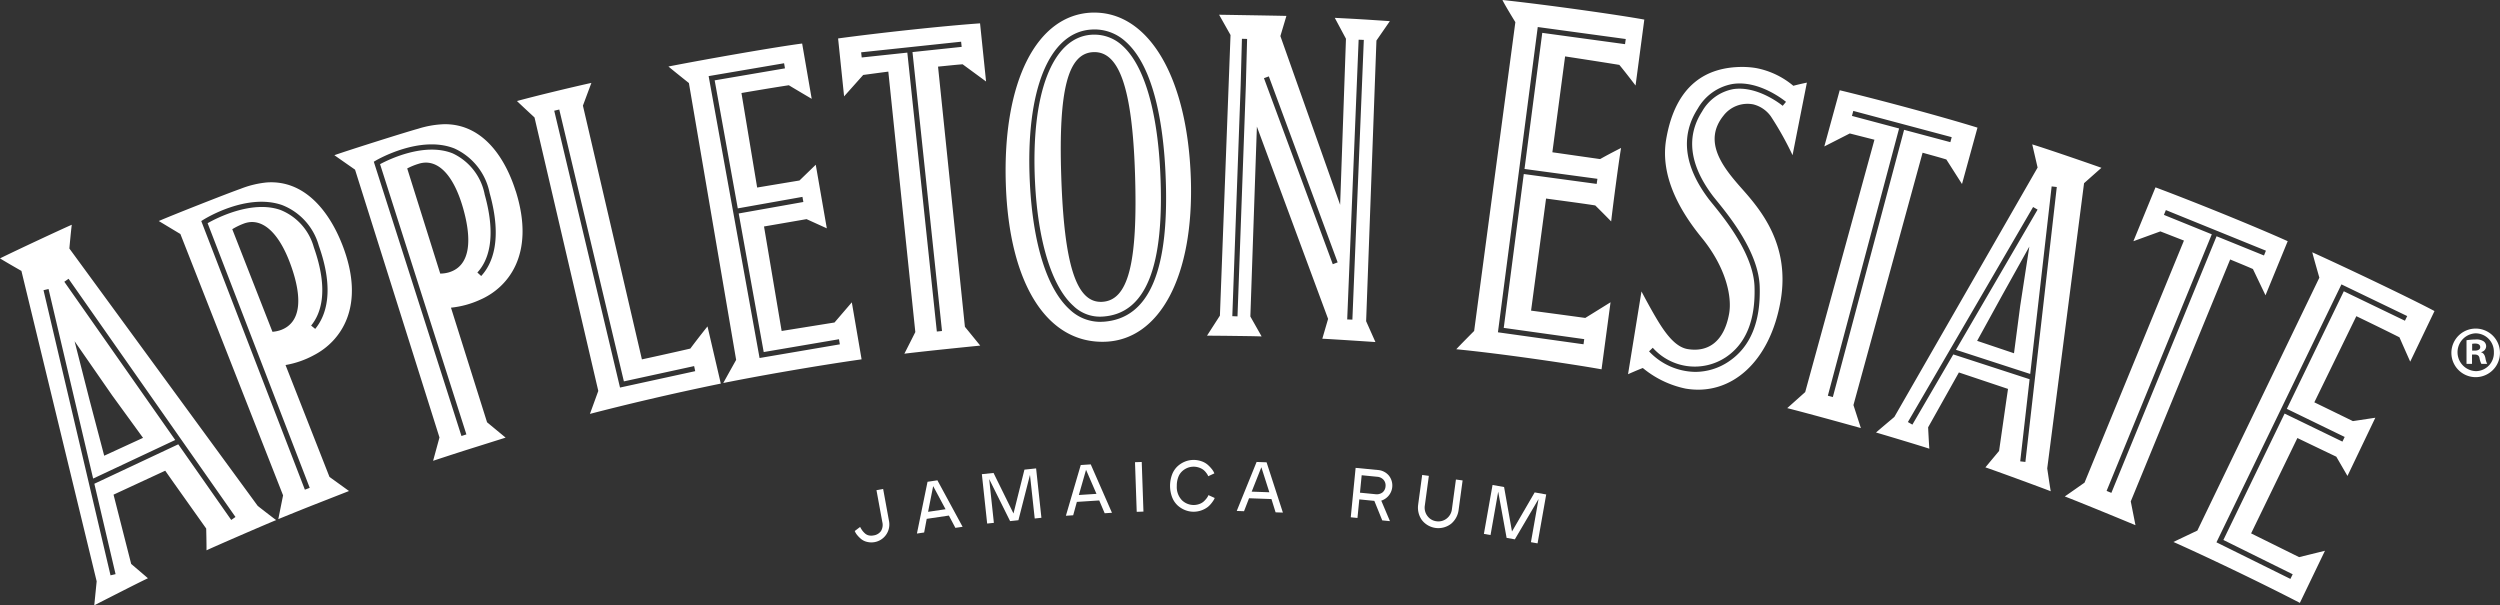 <svg xmlns="http://www.w3.org/2000/svg" xmlns:xlink="http://www.w3.org/1999/xlink" width="235.599" height="57.043" viewBox="0 0 235.599 57.043">
  <rect x="0" y="0" width="235.599" height="57.043" fill="#333333" stroke="none"/>
  <defs>
    <clipPath id="clip-path">
      <rect id="Rectangle_74" data-name="Rectangle 74" width="235.599" height="57.043" transform="translate(0 0)" fill="#fff"/>
    </clipPath>
  </defs>
  <g id="Logo" transform="translate(0 0)">
    <g id="Group_48" data-name="Group 48" clip-path="url(#clip-path)">
      <path id="Path_7" data-name="Path 7" d="M6.537,23.418s.163-1.8.228-2.238C6,21.508,1.613,23.551,0,24.35c.518.326,2.018,1.181,2.018,1.181L9.11,54.783s-.165,1.662-.227,2.26c.984-.5,4.207-2.153,5.058-2.549-.409-.357-1.579-1.35-1.579-1.35L10.7,46.616l4.871-2.257.773,1.1,3.088,4.35s.038,1.425.029,2.053c.706-.337,5.591-2.456,6.565-2.849-.332-.237-1.733-1.331-1.733-1.331ZM21.791,49,16.8,41.872,8.891,45.588l2,8.52-.475.111L4.1,27.348l.475-.112L8.777,45.1l7.735-3.635L6.061,26.553l.4-.282L22.192,48.72ZM7.029,32.157l3.542,5.106,2.909,4L9.82,42.947,8.442,37.711ZM125.789,1.682l1.054,1.969L126.294,19.3l-5.631-15.9.567-1.9c-.8-.024-6.343-.112-6.343-.112L115.964,3.3l-1,26.444-1.216,1.889s1.521.009,2.593.025c1,.015,1.671.017,2.554.048l-1.062-1.879.615-17.895,6.711,18.121-.546,1.87c.416.005,5.006.311,5.006.311-.313-.7-.876-1.965-.876-1.965l.971-26.447,1.264-1.829s-1.562-.107-2.616-.171c-1-.061-2.575-.139-2.575-.139m-8.38,6.4-.787,21.733-.488-.019.786-21.729.12-4.412.488.013ZM125.6,24.9h0L119.115,7.368l.458-.17,6.486,17.527ZM128.525,3.76l-1.077,26.363-.488-.02,1.077-26.362ZM78.644,30.392l-4.983.8L72,21.343c1.035-.176,4.009-.692,4.009-.692l1.909.867-1.042-5.993L75.342,17.01s-2.951.49-3.988.664l-1.48-8.908s2.627-.454,4.465-.733c.521.316,2.155,1.281,2.155,1.281l-.9-5.212c-2.276.29-8.671,1.4-12.6,2.165.265.235,1.927,1.558,1.927,1.558l4.453,26.09s-.928,1.659-1.214,2.181c3.161-.64,8.687-1.615,13.036-2.232l-.921-5.373Zm-7.063,3.347-4.8-26.566.068-.012,7.043-1.2.082.481-6.624,1.13,2.178,12.066,6.094-1.084.086.481-6.093,1.083,2.357,13.059,7.094-1.208.082.481ZM92.927,7.68,92.36,2.2c-3.545.25-9.527.9-13.378,1.423l.565,5.459,1.8-2.018s2.022-.273,2.368-.314l2.544,24.544s-.91,1.811-1.033,2.039c2.359-.29,7.15-.764,7.15-.764l-1.444-1.773L88.4,6.278c1.056-.1,1.391-.146,2.316-.22L92.927,7.68M85.993,4.907l2.781,26.287-.487.05L85.506,4.959l-4.3.458-.052-.487,9.421-1,.052.487ZM103.1,1.188l-.169,0c-5.208.168-8.459,6.462-8.142,16.169C95.1,26.8,98.7,32.384,104.134,32.206c5.143-.165,8.392-6.153,8.091-15.363-.315-9.646-4-15.679-9.121-15.656m.824,29.135c-.086,0-.171.008-.255.008a4.177,4.177,0,0,1-2.846-1.143c-2.152-1.931-3.493-6.2-3.776-12.008-.42-8.609,1.788-14.123,5.765-14.391a4.322,4.322,0,0,1,3.271,1.139c2.718,2.418,3.536,7.983,3.742,12.225.452,9.273-1.478,13.909-5.9,14.171M65.052,32.851c-1.774.414-4.559,1.018-4.559,1.018L54.934,9.956s.671-1.805.8-2.144c-1.922.424-5.191,1.214-7.015,1.709.231.236,1.653,1.548,1.653,1.548l6.011,25.772s-.605,1.669-.789,2.165c3.287-.853,7.578-1.882,12.334-2.856l-1.254-5.39s-.835,1.038-1.617,2.09m-6.627,3.673-6.2-26.088.475-.113,6.09,25.62L65.415,34.5l.1.478ZM97.54,17.156c.273,5.6,1.59,9.851,3.613,11.667a3.584,3.584,0,0,0,2.745,1.011h0c4.1-.243,5.878-4.711,5.442-13.659-.286-5.864-1.557-10.084-3.58-11.884a3.858,3.858,0,0,0-2.624-1.025c-.095,0-.192,0-.289.009-3.68.25-5.715,5.568-5.308,13.881m5.523-12.243c2.38-.078,3.636,3.3,3.9,11.419.278,8.528-.644,12.033-3.152,12.115h-.064c-2.338.012-3.466-3.572-3.735-11.844-.266-8.167.637-11.613,3.051-11.69M210.17,24.452c.978.409,1.295.529,2.145.9.446.935,1.185,2.477,1.185,2.477l2.092-5.1c-3.242-1.456-8.82-3.71-12.459-5.073l-2.083,5.076,2.542-.926,2.222.866-9.369,22.812s-1.644,1.159-1.86,1.3c2.215.86,6.661,2.71,6.661,2.71l-.444-2.242Zm-11.645,21.81,9.913-24.181-4.511-1.83.183-.453h0l9.429,3.827-.183.452-4.467-1.812-9.915,24.184Zm20.052-20.1-11.5,23.84s-1.718.814-2.254,1.073c2.946,1.311,8.014,3.721,11.916,5.74l2.364-4.911-2.435.6-4.525-2.238,4.361-8.987c.945.457,3.668,1.76,3.668,1.76l1.052,1.814,2.626-5.486-2.114.318s-2.689-1.312-3.635-1.771l3.959-8.117s2.4,1.153,4.064,1.992c.24.56,1.013,2.293,1.013,2.293l2.288-4.768c-2.022-1.083-7.878-3.886-11.518-5.539.08.345.666,2.387.666,2.387m8.28,3.624-.214.439-5.76-2.776-5.369,11.081,5.452,2.648-.214.439L215.3,38.975l-5.77,11.911,6.533,3.232-.217.438-6.969-3.449L220.657,26.8ZM32.242,23.027c-1.193-3.035-3.492-6.1-7.13-5.831a9.173,9.173,0,0,0-2.449.6c-1.123.392-6.316,2.433-7.7,3.033C15.246,21,17,22.054,17,22.054l9.677,24.628-.45,2.24s1.906-.782,3.326-1.34l3.339-1.309L31.05,44.944,26.908,34.4a8.671,8.671,0,0,0,2.682-.933c2.458-1.272,4.974-4.528,2.652-10.443M26.524,31.08a3.006,3.006,0,0,1-.848.188L21.889,21.6a6.33,6.33,0,0,1,1.056-.518c1.657-.648,3.319.7,4.475,3.946,1.084,3.033.968,5.322-.9,6.054m2.8-.4h0c.916-1.113,1.7-3.294.257-7.37a5.3,5.3,0,0,0-3.157-3.529c-2.723-.948-6.082.811-6.854,1.251l9.622,24.939-.456.176L18.967,20.831l.171-.107c.165-.106,4.111-2.56,7.447-1.4a5.765,5.765,0,0,1,3.459,3.827c1.524,4.293.657,6.635-.339,7.844Zm203.992.283H233.3a2.289,2.289,0,1,0,.014,0m.04,4.011h-.022a1.783,1.783,0,0,1-.044-3.563h.014a1.732,1.732,0,0,1,1.72,1.785,1.71,1.71,0,0,1-1.668,1.778m.476-1.771v-.027a.576.576,0,0,0,.463-.531.563.563,0,0,0-.231-.476,1.191,1.191,0,0,0-.762-.177,5.97,5.97,0,0,0-.857.069v2.23h.518v-.883h.245c.284,0,.42.109.462.339a1.786,1.786,0,0,0,.177.543h.544a2.013,2.013,0,0,1-.164-.543c-.067-.3-.176-.475-.394-.544m-.611-.163h-.245v-.638a1.294,1.294,0,0,1,.286-.027c.324,0,.475.136.475.339,0,.231-.232.326-.516.326M146.294,14.35l1.2-9.035s3.078.469,5.111.8c.608.73,1.529,1.946,1.529,1.946l.825-6.215C152.526,1.4,145.742.442,141.591,0c.195.434,1.216,2.089,1.216,2.089l-3.884,29.1s-1.378,1.383-1.683,1.724c4.318.417,11,1.41,13.689,1.891l.848-6.319s-1.53.953-2.381,1.477c-1.947-.269-5.109-.689-5.109-.689L145.7,18.711c1.122.156,3.347.444,4.635.649.6.587,1.5,1.506,1.5,1.506s.1-.934.446-3.53.487-3.394.487-3.394c-1.035.531-1.35.7-1.975,1.049-1.291-.179-3.378-.483-4.5-.641m4.177,2.981L143.6,16.4,141.712,30.9l7.585,1.06-.067.485-8.066-1.129,3.753-28.769,8.292,1.13-.067.485-7.8-1.065-1.673,12.826,6.871.928Zm11.987-6.479a2.85,2.85,0,0,1,2.778-1.014,2.9,2.9,0,0,1,1.647,1.125,29.758,29.758,0,0,1,2.048,3.663c.333-1.707.988-5.01,1.35-6.84,0,0-.773.16-1.276.3a7.682,7.682,0,0,0-3.491-1.668,7.9,7.9,0,0,0-1.271-.109c-3.424-.013-6.33,1.672-7.216,6.781-.562,3.244.994,6.434,3.341,9.311,2.327,2.851,2.865,5.606,2.583,7.166-.465,2.574-1.926,3.657-3.906,3.331-.961-.159-1.789-1.065-2.581-2.3-.74-1.156-1.771-3.133-1.771-3.133l-1.266,7.8s.924-.41,1.393-.584a9.261,9.261,0,0,0,4.027,1.94c4.3.736,7.964-2.537,8.957-8.27.925-5.335-1.934-8.634-3.654-10.577-1.706-1.926-3.762-4.406-1.692-6.92m.459,23.215a5.657,5.657,0,0,1-3.154.977,6.087,6.087,0,0,1-4.356-1.934l.35-.34h0a5.3,5.3,0,0,0,6.889.891c1.893-1.267,2.8-3.5,2.7-6.643-.1-3.065-2.792-6.38-3.943-7.8l-.026-.03c-.161-.2-.289-.357-.372-.467l-.038-.052c-2.277-3.058-2.6-5.895-.972-8.429a4.725,4.725,0,0,1,3.275-2.326c2.529-.392,4.941,1.6,5.044,1.682l-.044.053L168,9.973c-.1-.082-2.362-1.916-4.66-1.573a4.262,4.262,0,0,0-2.936,2.108c-1.51,2.345-1.189,4.995.954,7.873l.038.05c.082.11.213.271.378.475,1.186,1.458,3.956,4.864,4.059,8.1.106,3.322-.876,5.7-2.92,7.064M48.6,18.012c-.98-3.11-3.063-6.326-6.71-6.308a9.178,9.178,0,0,0-2.484.427c-1.148.314-6.468,1.992-7.895,2.494.272.194,1.949,1.364,1.949,1.364l7.956,25.237-.6,2.2s1.956-.649,3.412-1.107l3.421-1.077L45.9,39.795l-3.4-10.8a8.676,8.676,0,0,0,2.74-.745c2.541-1.1,5.275-4.174,3.366-10.236m-6.26,7.64a2.993,2.993,0,0,1-.858.129l-3.113-9.908a6.226,6.226,0,0,1,1.09-.444c1.7-.532,3.262.931,4.193,4.245.872,3.1.6,5.376-1.312,5.977m2.641.028h0c.961-1.036,1.862-3.151.691-7.343a5.4,5.4,0,0,0-3.021-3.885c-2.666-1.071-6.061.6-6.84,1.017l8.136,25.469-.466.149L35.227,15.241l.168-.1c.171-.1,4.216-2.441,7.442-1.144a5.858,5.858,0,0,1,3.31,4.207c1.232,4.411.243,6.68-.8,7.807ZM196.4,17.265s1.275-1.133,1.639-1.45c-.707-.258-4.957-1.729-6.522-2.208.072.307.506,2.184.506,2.184l-13.5,23.5s-1.265,1.066-1.729,1.468c.966.281,4.216,1.257,5.026,1.527-.044-.551-.115-2.015-.115-2.015l2.9-5.171,4.629,1.551-.177,1.209-.666,4.638s-.934,1.119-1.289,1.547c.676.219,5.269,1.9,6.159,2.252-.055-.269-.332-2.155-.332-2.155Zm-6.016,26.212.884-7.739L184.077,33.4l-3.855,6.617-.424-.244,11.8-20.264.424.245-7.695,13.212,7,2.275,2.019-17.673.485.055-2.959,25.91Zm.859-20.239-.86,5.592-.585,4.461-3.474-1.17L188.7,27.8Zm-10.059-8.846c1.021.288,1.349.369,2.238.635.556.874,1.476,2.314,1.476,2.314l1.459-5.312c-3.394-1.052-9.205-2.613-12.983-3.524L171.923,13.8l2.4-1.223,2.324.591-6.526,23.782s-1.5,1.344-1.693,1.511c2.3.585,6.94,1.881,6.94,1.881l-.7-2.169Zm-8.929,22.9,6.715-25.184-4.443-1.184.126-.472h0l9.274,2.474-.126.472-4.36-1.163-6.715,25.183Z" fill="#fff"/>
      <path id="Path_8" data-name="Path 8" d="M93.523,57.464l.507-.385a2.977,2.977,0,0,0,.2.33,1.875,1.875,0,0,0,.251.276.8.8,0,0,0,.357.189,1.084,1.084,0,0,0,.457.005,1.026,1.026,0,0,0,.7-.41,1.114,1.114,0,0,0,.126-.855l-.55-3L96.2,53.5l.549,3A1.692,1.692,0,0,1,94.7,58.491a1.361,1.361,0,0,1-.542-.247A2.629,2.629,0,0,1,93.8,57.9a1.562,1.562,0,0,1-.216-.307Z" transform="translate(-12.973 -7.421)" fill="#fff"/>
      <path id="Path_9" data-name="Path 9" d="M102.257,52.555l2.374,4.38-.681.1-.612-1.159-2.089.31-.242,1.286-.681.1,1-4.879Zm-.4.546-.479,2.423,1.647-.244Z" transform="translate(-13.916 -7.29)" fill="#fff"/>
      <path id="Path_10" data-name="Path 10" d="M111.967,51.862l-1.09,4.272-.784.084-1.971-3.965.442,4.129-.632.067-.5-4.654,1.1-.116,1.881,3.82,1.031-4.132,1.1-.117.5,4.654-.631.068Z" transform="translate(-14.902 -7.109)" fill="#fff"/>
      <path id="Path_11" data-name="Path 11" d="M118.969,50.811l2,4.561-.687.044-.513-1.206-2.108.136-.347,1.262-.687.044,1.4-4.78Zm-.443.511-.678,2.375,1.661-.108Z" transform="translate(-16.178 -7.048)" fill="#fff"/>
      <rect id="Rectangle_73" data-name="Rectangle 73" width="0.635" height="4.68" transform="translate(106.962 43.557) rotate(-1.983)" fill="#fff"/>
      <path id="Path_12" data-name="Path 12" d="M132.2,51.591l-.581.271c-.009-.027-.022-.06-.04-.1a1.5,1.5,0,0,0-.142-.217,1.548,1.548,0,0,0-.259-.276,1.41,1.41,0,0,0-.4-.214,1.576,1.576,0,0,0-1.113.017,1.684,1.684,0,0,0-.5.318,1.432,1.432,0,0,0-.371.567,2.235,2.235,0,0,0-.134.82,1.789,1.789,0,0,0,.482,1.344,1.585,1.585,0,0,0,1.651.354,1.227,1.227,0,0,0,.4-.233,2.266,2.266,0,0,0,.256-.276,1.448,1.448,0,0,0,.152-.231l.04-.095.589.27a1.236,1.236,0,0,1-.062.141,2.526,2.526,0,0,1-.208.309,2.3,2.3,0,0,1-.369.389,2.226,2.226,0,0,1-1.332.457,2.156,2.156,0,0,1-.813-.152,2.313,2.313,0,0,1-.711-.443,2.067,2.067,0,0,1-.513-.762,3.061,3.061,0,0,1-.014-2.13,2.082,2.082,0,0,1,.5-.775,2.288,2.288,0,0,1,.706-.456,2.148,2.148,0,0,1,.811-.163,2.2,2.2,0,0,1,.763.126,1.758,1.758,0,0,1,.567.314,3.179,3.179,0,0,1,.367.376,1.713,1.713,0,0,1,.216.316Z" transform="translate(-17.758 -6.981)" fill="#fff"/>
      <path id="Path_13" data-name="Path 13" d="M138.132,50.579l1.537,4.738-.688-.024-.39-1.252-2.112-.075-.472,1.221-.687-.025,1.871-4.617Zm-.492.464-.911,2.3,1.664.059Z" transform="translate(-18.77 -7.011)" fill="#fff"/>
      <path id="Path_14" data-name="Path 14" d="M151.489,56.214l-.725-.071-.746-1.84-1.418-.14-.172,1.75-.632-.063.458-4.657,2.076.2a1.491,1.491,0,0,1,1.058.527,1.5,1.5,0,0,1-.717,2.362Zm-1.227-4.185-1.437-.141-.161,1.643,1.437.141a.915.915,0,0,0,.681-.161.792.792,0,0,0,.29-.569.8.8,0,0,0-.175-.612.884.884,0,0,0-.635-.3" transform="translate(-20.501 -7.101)" fill="#fff"/>
      <path id="Path_15" data-name="Path 15" d="M155.17,54.743l.376-2.776.63.085-.377,2.776a1.306,1.306,0,0,0,.245,1.011,1.237,1.237,0,0,0,.848.493,1.256,1.256,0,0,0,.952-.248,1.3,1.3,0,0,0,.507-.91l.376-2.776.63.085-.376,2.777a2.027,2.027,0,0,1-.707,1.307,1.962,1.962,0,0,1-2.773-.373,2.02,2.02,0,0,1-.329-1.451" transform="translate(-21.521 -7.208)" fill="#fff"/>
      <path id="Path_16" data-name="Path 16" d="M167.515,54.388l-2.234,3.8-.777-.137-.792-4.356-.723,4.089-.625-.111.815-4.609,1.087.193.745,4.192,2.138-3.683,1.087.192-.815,4.61-.625-.111Z" transform="translate(-22.522 -7.361)" fill="#fff"/>
    </g>
  </g>
</svg>
